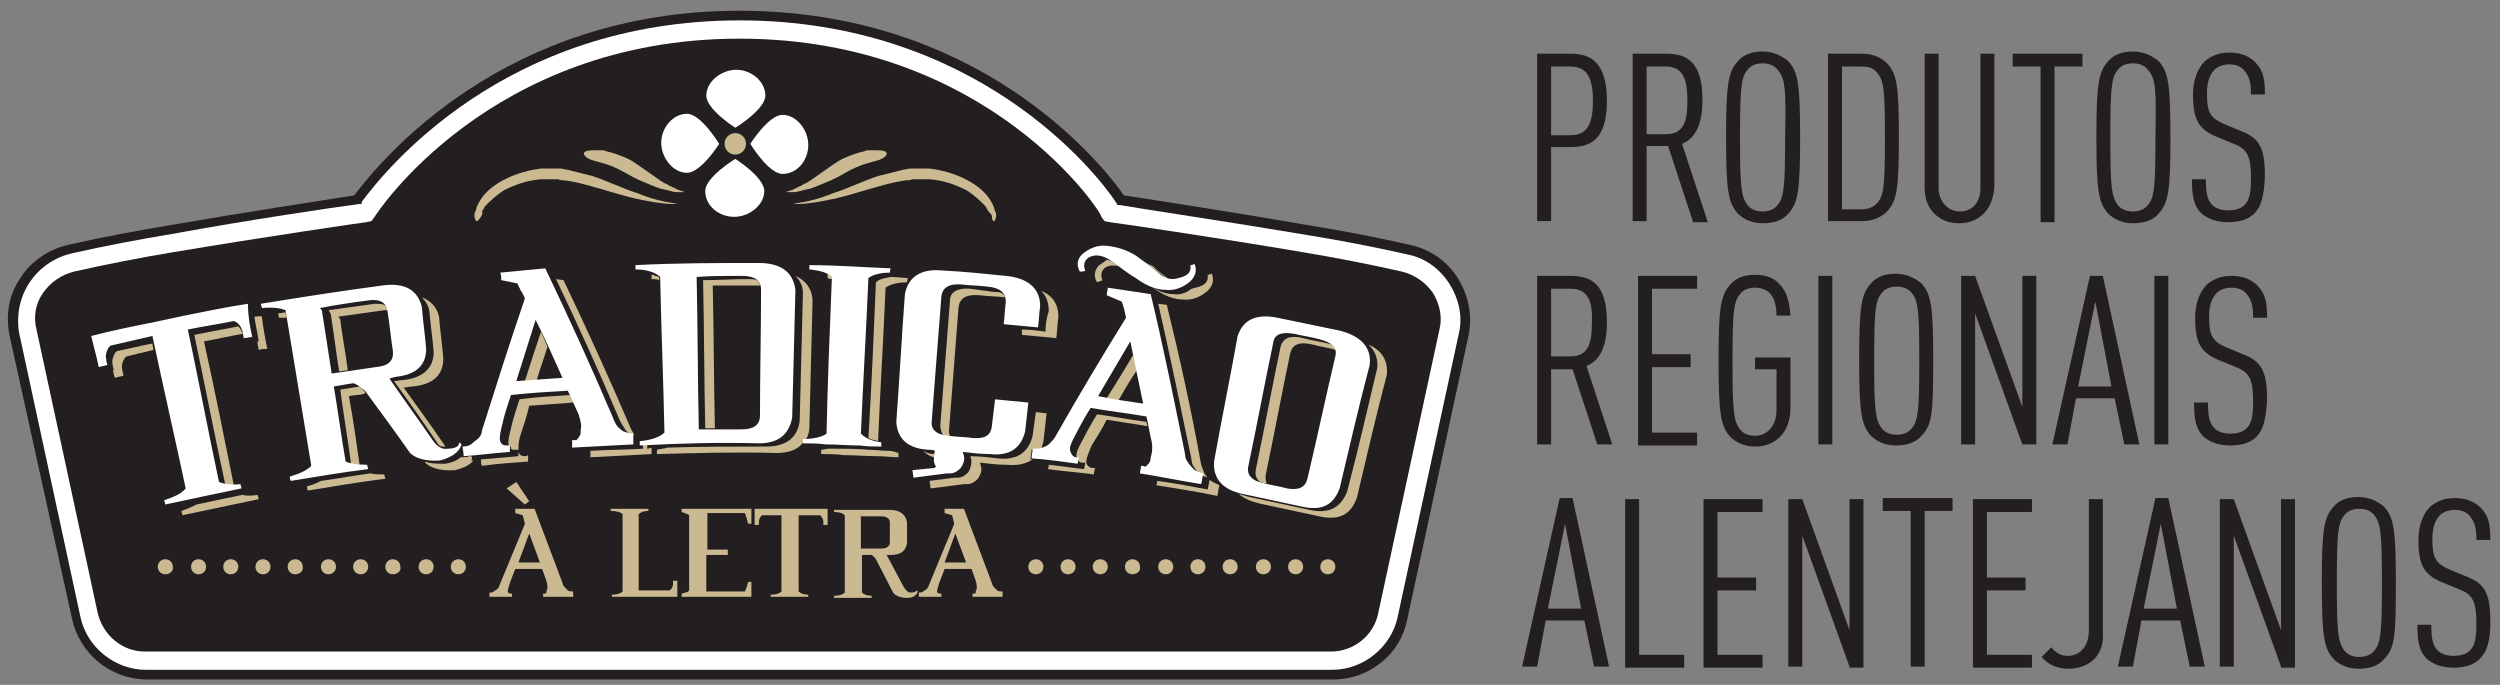<?xml version="1.0" encoding="utf-8"?>
<!-- Generator: Adobe Illustrator 23.0.4, SVG Export Plug-In . SVG Version: 6.00 Build 0)  -->
<svg version="1.1" id="Layer_1" xmlns="http://www.w3.org/2000/svg" xmlns:xlink="http://www.w3.org/1999/xlink" x="0px" y="0px"
	 viewBox="0 0 232.9 63.8" style="enable-background:new 0 0 232.9 63.8;" xml:space="preserve">
<rect x="0" y="0" width="232.9" height="63.8" fill="#808080" stroke="none"/>
<style type="text/css">
	.st0{fill:#231F20;}
	.st1{fill:#FFFFFF;}
	.st2{fill:#CBB992;}
</style>
<path class="st0" d="M124.2,63.3H13.7c-3.4,0-6.3-2.4-7-5.7L0.9,31.3c-0.4-1.9-0.1-3.8,1-5.4c1-1.6,2.7-2.7,4.5-3.1
	c3.1-0.7,6.3-1.3,9.3-1.8c6.9-1.2,14.8-2.4,17.3-2.8C35.5,14.9,46.9,1,68.9,1c22.1,0,33.5,13.9,35.8,17.2c2.6,0.4,10.4,1.6,17.3,2.8
	c3.1,0.5,6.2,1.1,9.3,1.8c1.9,0.4,3.5,1.5,4.5,3.1c1,1.6,1.4,3.5,1,5.4l-5.7,26.4C130.5,60.9,127.6,63.3,124.2,63.3z"/>
<path class="st1" d="M68.9,1.9c-22,0-33.1,14.1-35.2,16.9L33.7,19l-0.2,0c-2.3,0.3-10.4,1.5-17.5,2.8c-3,0.5-6.2,1.1-9.3,1.8
	C5,24,3.6,25,2.7,26.4c-0.9,1.4-1.2,3.1-0.9,4.7l5.7,26.4c0.6,2.8,3.2,4.9,6.1,4.9h110.5c2.9,0,5.5-2.1,6.1-4.9l5.7-26.4
	c0.4-1.6,0-3.3-0.9-4.7c-0.9-1.4-2.3-2.4-3.9-2.7c-3.1-0.7-6.2-1.3-9.3-1.8c-7.1-1.2-15.2-2.4-17.5-2.8l-0.2,0l-0.1-0.2
	C102.1,16,90.9,1.9,68.9,1.9z"/>
<g>
	<path class="st0" d="M68.9,3.6C45.6,3.6,35,20,34.9,20.2l-0.3,0.4l-0.5,0.1c-0.1,0-9.7,1.4-18,2.8c-3,0.5-6.1,1.1-9.2,1.8
		c-1.2,0.3-2.2,1-2.9,2c-0.7,1-0.9,2.2-0.6,3.4l5.7,26.4c0.5,2.1,2.3,3.6,4.4,3.6h110.5c2.1,0,4-1.5,4.4-3.6l5.7-26.4
		c0.3-1.2,0-2.4-0.6-3.4c-0.7-1-1.7-1.7-2.9-2c-3.1-0.7-6.2-1.3-9.2-1.8c-8.2-1.4-17.9-2.8-18-2.8l-0.5-0.1l-0.3-0.4
		C102.8,20,92.2,3.6,68.9,3.6z"/>
</g>
<g>
	<g>
		<g>
			<path class="st1" d="M71.3,8.9c0,1.3-2.8,3-2.8,3s-2.7-1.7-2.7-3s1.4-2.4,2.8-2.4S71.3,7.6,71.3,8.9z"/>
		</g>
		<g>
			<path class="st1" d="M72.9,16.2c-1.3,0-3-2.8-3-2.8s1.7-2.7,3-2.7s2.4,1.4,2.4,2.8S74.3,16.2,72.9,16.2z"/>
		</g>
		<g>
			<path class="st1" d="M65.7,17.8c0-1.3,2.8-3,2.8-3s2.7,1.7,2.7,3c0,1.3-1.4,2.4-2.8,2.4S65.7,19.2,65.7,17.8z"/>
		</g>
		<g>
			<path class="st1" d="M64,10.6c1.3,0,3,2.8,3,2.8s-1.7,2.7-3,2.7c-1.3,0-2.4-1.4-2.4-2.8S62.7,10.6,64,10.6z"/>
		</g>
		<g>
			<circle class="st2" cx="68.5" cy="13.4" r="1"/>
		</g>
	</g>
	<g>
		<g>
			<g>
				<g>
					<path class="st2" d="M44.4,20.6c-0.1,0-0.1-0.1-0.2-0.4c0-0.1,0-0.2,0-0.2c0-0.1,0-0.2,0.1-0.3c0-0.1,0.1-0.2,0.1-0.4
						c0.1-0.1,0.1-0.3,0.2-0.4c0.3-0.6,0.9-1.3,1.9-1.9c1-0.6,2.3-1.1,3.9-1.3c0.2,0,0.4,0,0.6,0c0.1,0,0.2,0,0.3,0l0.3,0
						c0.2,0,0.4,0,0.6,0c0.2,0,0.4,0.1,0.6,0.1c0.8,0.2,1.6,0.4,2.4,0.6c1.5,0.5,2.9,1.2,4.2,1.6c1.2,0.5,2.4,0.8,3.2,0.9
						c0.2,0,0.4,0.1,0.6,0.1c0.2,0,0.3,0,0.4,0c0.2,0,0.4,0,0.4,0s-0.1,0-0.4,0c-0.1,0-0.3,0-0.4,0c-0.2,0-0.4,0-0.6,0
						c-0.8,0-2-0.2-3.4-0.5c-1.3-0.3-2.8-0.8-4.3-1.2c-0.7-0.2-1.5-0.4-2.3-0.5c-0.2,0-0.4,0-0.6-0.1c-0.2,0-0.4,0-0.5,0l-0.3,0
						l-0.3,0c-0.2,0-0.4,0-0.5,0c-1.4,0.1-2.6,0.6-3.4,1c-0.8,0.5-1.3,1-1.7,1.4c-0.1,0.1-0.2,0.2-0.2,0.3c-0.1,0.1-0.1,0.2-0.2,0.3
						C45,19.9,44.9,20,44.9,20c0,0.1-0.1,0.1-0.1,0.2C44.6,20.5,44.5,20.6,44.4,20.6z"/>
				</g>
			</g>
		</g>
		<g>
			<g>
				<g>
					<path class="st2" d="M54.4,14.3c0-0.2,0.3-0.3,0.9-0.3c0.2,0,0.3,0,0.5,0c0.1,0,0.2,0,0.3,0c0.1,0,0.2,0,0.4,0.1
						c0.5,0.1,1.1,0.3,1.8,0.6c0.7,0.3,1.3,0.8,1.9,1.2c0.6,0.4,1.1,0.8,1.6,1.1c0.1,0.1,0.3,0.1,0.4,0.2c0.1,0.1,0.2,0.1,0.4,0.2
						c0.2,0.1,0.4,0.2,0.6,0.3c0.4,0.1,0.6,0.2,0.6,0.2s-0.2,0-0.6,0c-0.2,0-0.4,0-0.7-0.1c-0.1,0-0.3-0.1-0.4-0.1
						c-0.1,0-0.3-0.1-0.5-0.1c-0.6-0.2-1.3-0.5-2-0.8c-0.7-0.3-1.3-0.7-1.9-1c-1.2-0.6-2-0.7-2.6-0.9C54.6,14.7,54.4,14.5,54.4,14.3
						z"/>
				</g>
			</g>
		</g>
		<g>
			<g>
				<g>
					<path class="st2" d="M92.6,20.6c0.1,0,0.1-0.1,0.2-0.4c0-0.1,0-0.2,0-0.2c0-0.1,0-0.2-0.1-0.3c0-0.1-0.1-0.2-0.1-0.4
						c-0.1-0.1-0.1-0.3-0.2-0.4c-0.3-0.6-0.9-1.3-1.9-1.9c-1-0.6-2.3-1.1-3.9-1.3c-0.2,0-0.4,0-0.6,0c-0.1,0-0.2,0-0.3,0l-0.3,0
						c-0.2,0-0.4,0-0.6,0c-0.2,0-0.4,0.1-0.6,0.1c-0.8,0.2-1.6,0.4-2.4,0.6c-1.5,0.5-2.9,1.2-4.2,1.6c-1.2,0.5-2.4,0.8-3.2,0.9
						c-0.2,0-0.4,0.1-0.6,0.1c-0.2,0-0.3,0-0.4,0c-0.2,0-0.4,0-0.4,0s0.1,0,0.4,0c0.1,0,0.3,0,0.4,0c0.2,0,0.4,0,0.6,0
						c0.8,0,2-0.2,3.4-0.5c1.3-0.3,2.8-0.8,4.3-1.2c0.7-0.2,1.5-0.4,2.3-0.5c0.2,0,0.4,0,0.6-0.1c0.2,0,0.4,0,0.5,0l0.3,0l0.3,0
						c0.2,0,0.4,0,0.5,0c1.4,0.1,2.6,0.6,3.4,1c0.8,0.5,1.3,1,1.7,1.4c0.1,0.1,0.2,0.2,0.2,0.3c0.1,0.1,0.1,0.2,0.2,0.3
						c0.1,0.1,0.1,0.2,0.2,0.2c0,0.1,0.1,0.1,0.1,0.2C92.4,20.5,92.5,20.6,92.6,20.6z"/>
				</g>
			</g>
		</g>
		<g>
			<g>
				<g>
					<path class="st2" d="M82.6,14.3c0-0.2-0.3-0.3-0.9-0.3c-0.2,0-0.3,0-0.5,0c-0.1,0-0.2,0-0.3,0c-0.1,0-0.2,0-0.4,0.1
						c-0.5,0.1-1.1,0.3-1.8,0.6c-0.7,0.3-1.3,0.8-1.9,1.2c-0.6,0.4-1.1,0.8-1.6,1.1c-0.1,0.1-0.3,0.1-0.4,0.2
						c-0.1,0.1-0.2,0.1-0.4,0.2c-0.2,0.1-0.4,0.2-0.6,0.3c-0.4,0.1-0.6,0.2-0.6,0.2s0.2,0,0.6,0c0.2,0,0.4,0,0.7-0.1
						c0.1,0,0.3-0.1,0.4-0.1c0.1,0,0.3-0.1,0.5-0.1c0.6-0.2,1.3-0.5,2-0.8c0.7-0.3,1.3-0.7,1.9-1c1.2-0.6,2-0.7,2.6-0.9
						C82.4,14.7,82.6,14.5,82.6,14.3z"/>
				</g>
			</g>
		</g>
	</g>
</g>
<g>
	<path class="st2" d="M50.5,53H48l-0.5,1.3c-0.1,0.4-0.2,0.6-0.2,0.8c0,0.1,0.1,0.2,0.3,0.2h0.1v0.3h-2.1v-0.4c0.2,0,0.3,0,0.4-0.1
		c0.1-0.1,0.2-0.1,0.3-0.2c0.1-0.1,0.2-0.2,0.2-0.3l2.4-5.8L48.7,48l-0.7-0.2v-0.4h1.8l2.6,6.9c0,0.1,0.1,0.3,0.2,0.4
		c0.1,0.1,0.2,0.2,0.3,0.3c0.1,0.1,0.3,0.1,0.5,0.1v0.5h-2.8v-0.3h0.2c0.1,0,0.1-0.1,0.1-0.2c0-0.1,0.1-0.2,0.1-0.3
		c0-0.1,0-0.4-0.1-0.7L50.5,53z M48.9,47l-1.7-1.5l0.9-0.6l1.2,1.8L48.9,47z M48.3,52.4h2l-1-2.7L48.3,52.4z"/>
	<path class="st2" d="M57,55.6l0-0.2c0.5,0,0.8-0.1,1-0.3v-7.2c-0.2-0.2-0.6-0.3-1.1-0.3l0-0.2h3.5l0,0.2c-0.4,0-0.7,0.1-0.9,0.3V55
		h2.9c0,0,0.1-0.1,0.1-0.1c0.1-0.1,0.2-0.3,0.2-0.5v-0.3h0.4v1.5H57z"/>
	<path class="st2" d="M65.8,51.2h2v0.5h-2v3.4h3.6c0.1-0.2,0.2-0.5,0.3-0.9H70v1.4h-6.5v-0.3c0.3-0.1,0.6-0.1,0.7-0.3v-7
		c-0.1-0.1-0.4-0.2-0.7-0.3v-0.3H70v0.6h0v0.8h-0.3c-0.1-0.4-0.2-0.7-0.3-1h-3.5V51.2z"/>
	<path class="st2" d="M77.1,47.4v1.5h-0.4v-0.3c0-0.2-0.1-0.4-0.2-0.5c0,0-0.1-0.1-0.1-0.1h-2v7.1c0.2,0.2,0.5,0.3,0.9,0.3l0,0.2
		h-3.5l0-0.2c0.5,0,0.8-0.1,1-0.3V48H71c0,0-0.1,0.1-0.1,0.1c-0.1,0.1-0.2,0.3-0.2,0.5v0.3h-0.4v-1.5H77.1z"/>
	<path class="st2" d="M82.6,51.7l1.6,3c0.2,0.3,0.4,0.5,0.6,0.5c0.2,0,0.4,0,0.5-0.1c0,0,0.1-0.1,0.1-0.1c0,0,0,0,0,0l0.1,0.1
		c-0.1,0.4-0.5,0.6-1,0.6c-0.6,0-1.1-0.2-1.3-0.5l-1.6-3.1c-0.1-0.2-0.3-0.3-0.4-0.4h-0.9v3.5c0.2,0.2,0.5,0.3,0.9,0.3l0,0.2h-3.5
		l0-0.2c0.5,0,0.8-0.1,1-0.3v-7.2c-0.2-0.2-0.5-0.3-1-0.3l0-0.2h5.2c0.9,0,1.5,0.4,1.6,1.2v1.9c-0.1,0.7-0.6,1.1-1.5,1.1H82.6z
		 M80.1,48c0,0,0,0.1,0.1,0.2v2.9h1.9c0.5,0,0.8-0.2,0.8-0.6v-1.8c0-0.4-0.3-0.6-0.8-0.6H80.1z"/>
	<path class="st2" d="M90.5,53H88l-0.5,1.3c-0.1,0.4-0.2,0.6-0.2,0.8c0,0.1,0.1,0.2,0.3,0.2h0.1v0.3h-2.1v-0.4c0.2,0,0.3,0,0.4-0.1
		c0.1-0.1,0.2-0.1,0.3-0.2c0.1-0.1,0.2-0.2,0.2-0.3l2.4-5.8L88.7,48L88,47.8v-0.4h1.8l2.6,6.9c0,0.1,0.1,0.3,0.2,0.4
		c0.1,0.1,0.2,0.2,0.3,0.3c0.1,0.1,0.3,0.1,0.5,0.1v0.5h-2.8v-0.3h0.2c0.1,0,0.1-0.1,0.1-0.2c0-0.1,0.1-0.2,0.1-0.3
		c0-0.1,0-0.4-0.1-0.7L90.5,53z M88,52.4h2l-1-2.7L88,52.4z"/>
</g>
<g>
	<g>
		<g>
			<path class="st2" d="M15.4,53.5c-0.4,0-0.7-0.3-0.7-0.7c0-0.4,0.3-0.7,0.7-0.7h0c0.4,0,0.7,0.3,0.7,0.7
				C16.2,53.2,15.8,53.5,15.4,53.5z"/>
		</g>
		<g>
			<path class="st2" d="M39.7,53.5c-0.4,0-0.7-0.3-0.7-0.7c0-0.4,0.3-0.7,0.7-0.7h0c0.4,0,0.7,0.3,0.7,0.7
				C40.4,53.2,40.1,53.5,39.7,53.5z M36.6,53.5c-0.4,0-0.7-0.3-0.7-0.7c0-0.4,0.3-0.7,0.7-0.7h0c0.4,0,0.7,0.3,0.7,0.7
				C37.4,53.2,37,53.5,36.6,53.5z M33.6,53.5c-0.4,0-0.7-0.3-0.7-0.7c0-0.4,0.3-0.7,0.7-0.7h0c0.4,0,0.7,0.3,0.7,0.7
				C34.3,53.2,34,53.5,33.6,53.5z M30.6,53.5c-0.4,0-0.7-0.3-0.7-0.7c0-0.4,0.3-0.7,0.7-0.7h0c0.4,0,0.7,0.3,0.7,0.7
				C31.3,53.2,31,53.5,30.6,53.5z M27.5,53.5c-0.4,0-0.7-0.3-0.7-0.7c0-0.4,0.3-0.7,0.7-0.7h0c0.4,0,0.7,0.3,0.7,0.7
				C28.3,53.2,27.9,53.5,27.5,53.5z M24.5,53.5c-0.4,0-0.7-0.3-0.7-0.7c0-0.4,0.3-0.7,0.7-0.7h0c0.4,0,0.7,0.3,0.7,0.7
				C25.2,53.2,24.9,53.5,24.5,53.5z M21.5,53.5c-0.4,0-0.7-0.3-0.7-0.7c0-0.4,0.3-0.7,0.7-0.7h0c0.4,0,0.7,0.3,0.7,0.7
				C22.2,53.2,21.9,53.5,21.5,53.5z M18.5,53.5c-0.4,0-0.7-0.3-0.7-0.7c0-0.4,0.3-0.7,0.7-0.7h0c0.4,0,0.7,0.3,0.7,0.7
				C19.2,53.2,18.9,53.5,18.5,53.5z"/>
		</g>
		<g>
			<path class="st2" d="M42.7,53.5c-0.4,0-0.7-0.3-0.7-0.7c0-0.4,0.3-0.7,0.7-0.7h0c0.4,0,0.7,0.3,0.7,0.7
				C43.4,53.2,43.1,53.5,42.7,53.5z"/>
		</g>
	</g>
	<g>
		<g>
			<path class="st2" d="M123.7,53.5L123.7,53.5c-0.4,0-0.7-0.3-0.7-0.7c0-0.4,0.3-0.7,0.7-0.7s0.7,0.3,0.7,0.7
				C124.4,53.2,124.1,53.5,123.7,53.5z"/>
		</g>
		<g>
			<path class="st2" d="M120.7,53.5L120.7,53.5c-0.4,0-0.7-0.3-0.7-0.7c0-0.4,0.3-0.7,0.7-0.7s0.7,0.3,0.7,0.7
				C121.4,53.2,121.1,53.5,120.7,53.5z M117.7,53.5L117.7,53.5c-0.4,0-0.7-0.3-0.7-0.7c0-0.4,0.3-0.7,0.7-0.7c0.4,0,0.7,0.3,0.7,0.7
				C118.4,53.2,118.1,53.5,117.7,53.5z M114.6,53.5L114.6,53.5c-0.4,0-0.7-0.3-0.7-0.7c0-0.4,0.3-0.7,0.7-0.7c0.4,0,0.7,0.3,0.7,0.7
				C115.3,53.2,115,53.5,114.6,53.5z M111.6,53.5L111.6,53.5c-0.4,0-0.7-0.3-0.7-0.7c0-0.4,0.3-0.7,0.7-0.7s0.7,0.3,0.7,0.7
				C112.3,53.2,112,53.5,111.6,53.5z M108.6,53.5L108.6,53.5c-0.4,0-0.7-0.3-0.7-0.7c0-0.4,0.3-0.7,0.7-0.7s0.7,0.3,0.7,0.7
				C109.3,53.2,109,53.5,108.6,53.5z M105.5,53.5L105.5,53.5c-0.4,0-0.7-0.3-0.7-0.7c0-0.4,0.3-0.7,0.7-0.7s0.7,0.3,0.7,0.7
				C106.3,53.2,105.9,53.5,105.5,53.5z M102.5,53.5L102.5,53.5c-0.4,0-0.7-0.3-0.7-0.7c0-0.4,0.3-0.7,0.7-0.7c0.4,0,0.7,0.3,0.7,0.7
				C103.2,53.2,102.9,53.5,102.5,53.5z M99.5,53.5L99.5,53.5c-0.4,0-0.7-0.3-0.7-0.7c0-0.4,0.3-0.7,0.7-0.7s0.7,0.3,0.7,0.7
				C100.2,53.2,99.9,53.5,99.5,53.5z"/>
		</g>
		<g>
			<path class="st2" d="M96.5,53.5L96.5,53.5c-0.4,0-0.7-0.3-0.7-0.7c0-0.4,0.3-0.7,0.7-0.7c0.4,0,0.7,0.3,0.7,0.7
				C97.2,53.2,96.9,53.5,96.5,53.5z"/>
		</g>
	</g>
</g>
<g>
	<path class="st2" d="M58.3,40.1c0.1,0.1,0.2,0.2,0.3,0.3c0.1,0,0.3,0.1,0.5,0.1c-0.1-0.2-0.2-0.3-0.3-0.5c-2-4.7-4.1-9.3-6.3-13.9
		L51.8,26c2.1,4.4,4.1,8.8,6,13.3C58,39.6,58.1,39.8,58.3,40.1z"/>
	<path class="st2" d="M34.9,28.3c-1.4,0.2-2.9,0.4-4.3,0.6c0.1,0.1,0.1,0.2,0.2,0.3c0.3,1.8,0.5,3.6,0.8,5.4c0.3,0,0.5-0.1,0.8-0.1
		c-0.2-1.6-0.5-3.1-0.7-4.7c0-0.1-0.1-0.2-0.2-0.3c1.4-0.2,2.9-0.4,4.3-0.6c0.1,0,0.2,0,0.3,0c0-0.2-0.1-0.4-0.3-0.5
		C35.6,28.3,35.2,28.3,34.9,28.3z"/>
	<path class="st2" d="M77.6,26c0-0.1,0-0.2,0-0.3c-0.2-0.1-0.3-0.1-0.5-0.2c0,0.1,0,0.3,0,0.4C77.2,26,77.4,26,77.6,26z"/>
	<path class="st2" d="M48.7,27.1c-0.1-0.1-0.1-0.3-0.2-0.4c0,0,0,0,0,0c0,0.1,0,0.3,0,0.4C48.5,27.1,48.6,27.1,48.7,27.1z"/>
	<path class="st2" d="M80.9,40.8c0.1,0,0.1,0.1,0.2,0.1c0.2,0.1,0.5,0.1,0.7,0.2c0.2-4.8,0.5-9.5,0.7-14.3c0.4-0.3,1.1-0.5,2-0.5
		c0-0.1,0-0.3,0.1-0.4c-0.5,0-1-0.1-1.6-0.1c-0.6,0.1-1.1,0.2-1.4,0.5C81.4,31.1,81.2,35.9,80.9,40.8z"/>
	<path class="st2" d="M59.2,40.6C59.2,40.6,59.2,40.6,59.2,40.6C59.2,40.7,59.2,40.7,59.2,40.6C59.2,40.7,59.2,40.6,59.2,40.6z"/>
	<path class="st2" d="M60.7,25.6c0,0.1,0,0.3,0,0.4c0.3,0,0.5,0,0.7,0.1c0-0.1,0-0.2,0-0.3c0,0,0,0,0,0c-0.1,0-0.2-0.1-0.4-0.1
		C61,25.6,60.8,25.6,60.7,25.6z"/>
	<path class="st2" d="M65.5,26.1c0.1,4.6,0.1,9.2,0.2,13.8c0.3,0,0.6,0,0.9,0c-0.1-4.4-0.1-8.8-0.2-13.3c1.4,0,2.8,0,4.2,0
		c0.1,0,0.1,0,0.2,0c0-0.2-0.1-0.4-0.3-0.5c-0.2-0.1-0.5-0.1-0.8-0.1C68.3,26,66.9,26.1,65.5,26.1z"/>
	<path class="st2" d="M108.8,26c0.1,0,0.1,0,0.2,0.1c-0.5-0.4-1.1-0.8-1.6-1.3c-0.2-0.1-0.4-0.2-0.6-0.3c0.6,0.5,1.2,0.9,1.8,1.4
		C108.7,25.9,108.8,25.9,108.8,26z"/>
	<path class="st2" d="M87.1,42.3c-0.4,0-0.8-0.1-1.1-0.3c0.3,0.3,0.6,0.5,1,0.6C87,42.5,87,42.4,87.1,42.3z"/>
	<path class="st2" d="M109.3,27.4c-0.6,0-1.2-0.2-1.9-0.6c0,0,0,0,0,0c1.1,0.8,2,1.1,2.8,1.1c0.8,0.1,1.6-0.2,2.3-0.8
		c0.5-0.5,0.6-1,0.4-1.6c-0.1,0-0.2,0.1-0.4,0.1c0.1,0.6-0.2,1-1.1,1.2c-0.1,0-0.3,0.1-0.4,0.1C110.5,27.3,109.9,27.5,109.3,27.4z"
		/>
	<path class="st2" d="M124.1,32.1c-0.1,0-0.3-0.1-0.4-0.1c-0.8-0.2-1.6-0.3-2.3-0.5c-1.2-0.3-1.9,0-2.1,0.8
		c-0.8,3.8-1.5,7.6-2.3,11.4c-0.1,0.5,0,0.9,0.4,1.2c0.1,0,0.2,0.1,0.4,0.1c0.1,0,0.1,0,0.2,0c-0.1-0.2-0.1-0.5-0.1-0.7
		c0.8-3.8,1.5-7.6,2.3-11.4c0.2-0.8,0.8-1.1,2.1-0.8c0.7,0.2,1.5,0.3,2.2,0.5C124.3,32.3,124.2,32.2,124.1,32.1z"/>
	<path class="st2" d="M104.2,37.3c0.5-0.9,1.1-1.9,1.7-2.8c-0.1-0.5-0.2-1-0.3-1.5c-0.8,1.4-1.7,2.8-2.5,4.1
		C103.4,37.2,103.8,37.2,104.2,37.3z"/>
	<path class="st2" d="M102.4,24.7c-0.5,0.5-0.5,1.1-0.2,1.6c0.2-0.1,0.4-0.1,0.5-0.2c-0.2-0.5-0.1-0.9,0.3-1.2
		c0.4-0.2,0.8-0.2,1.2-0.1c-0.1-0.1-0.3-0.2-0.4-0.3c-0.1-0.1-0.2-0.1-0.3-0.2c-0.1,0-0.3-0.1-0.4-0.1
		C102.9,24.4,102.7,24.5,102.4,24.7z"/>
	<path class="st2" d="M90.4,26.9c-1.2-0.1-1.9,0.3-1.9,1.1c-0.3,3.9-0.6,7.7-0.9,11.6c0,0.4,0.1,0.7,0.3,1c0.2,0,0.4,0.1,0.6,0.1
		c0,0,0,0,0,0c0-0.2-0.1-0.3-0.1-0.5c0.3-3.9,0.6-7.7,0.9-11.6c0.1-0.8,0.7-1.2,1.9-1.1c0.8,0.1,1.6,0.1,2.4,0.2c0,0,0,0,0,0
		c0-0.2-0.1-0.3-0.3-0.4c-0.2-0.1-0.4-0.1-0.7-0.1C91.9,27.1,91.2,27,90.4,26.9z"/>
	<path class="st2" d="M97.4,30.9c-0.7-0.1-1.5-0.2-2.2-0.2c0,0.2,0,0.3,0,0.5c1.1,0.1,2.1,0.2,3.2,0.3c0.1-0.7,0.1-1.3,0.2-2
		c0-1.2-0.6-2-1.6-2.4c0.5,0.5,0.7,1.1,0.7,1.9C97.5,29.6,97.4,30.2,97.4,30.9z"/>
	<path class="st2" d="M112.5,44.5c-0.1-0.1-0.2-0.3-0.3-0.4c-0.1-0.3-0.2-0.5-0.3-0.8c-0.9-5-2-10-3.2-14.9l-0.8-0.1
		c1.1,4.8,2.1,9.7,3.1,14.5c0,0.3,0.1,0.6,0.3,0.8c0.1,0.2,0.3,0.4,0.5,0.6c0.1,0,0.1,0.1,0.2,0.1c0,0,0,0.1,0,0.1
		C112.1,44.3,112.3,44.4,112.5,44.5z"/>
	<path class="st2" d="M48.9,35.5c0.4,0,0.7-0.1,1.1-0.1c0.3-1,0.7-2.1,1-3.1c-0.2-0.5-0.4-0.9-0.6-1.4
		C49.9,32.4,49.4,33.9,48.9,35.5z"/>
	<path class="st2" d="M60.3,41.8c0-0.1,0-0.3,0-0.4c-0.1,0-0.3,0-0.4,0c0,0.1,0,0.3,0,0.4c-1.6,0.1-3.3,0.1-4.9,0.2
		c0,0.2,0,0.4,0,0.6c1.9-0.1,3.8-0.2,5.7-0.3c0-0.2,0-0.4,0-0.6C60.6,41.7,60.5,41.8,60.3,41.8z"/>
	<path class="st2" d="M82.8,42c-0.6,0-1.3-0.1-1.9-0.1c0,0,0,0,0,0c-1.1-0.1-2.1-0.1-3.2-0.1c0,0,0,0,0,0c-0.2,0-0.3,0-0.5,0
		c-0.2,0-0.5,0.1-0.7,0.1c0,0.1,0,0.3,0,0.4c0.7,0,1.4,0,2.1,0.1c0,0,0,0,0,0c1.1,0,2.1,0.1,3.2,0.1c0,0,0,0,0,0
		c0.6,0,1.3,0.1,1.9,0.1c0-0.1,0-0.3,0-0.4C83.4,42.1,83.1,42,82.8,42C82.8,41.9,82.8,42,82.8,42z"/>
	<path class="st2" d="M33.9,36.4c-0.1-0.1-0.3-0.3-0.4-0.4c-0.6,0.1-1.2,0.2-1.8,0.3c0.3,2.3,0.7,4.6,1,6.9c0.2,0.1,0.5,0.1,0.8,0.1
		c-0.3-2.1-0.6-4.3-1-6.4c0.5-0.1,1-0.1,1.4-0.2C34.1,36.6,34,36.5,33.9,36.4z"/>
	<path class="st2" d="M53.1,36.8c-1.6,0.1-3.2,0.2-4.7,0.4c-0.3,0.9-0.6,1.8-0.8,2.7c-0.2,0.8-0.3,1.3-0.2,1.6c0,0,0,0,0,0.1
		c0.1,0,0.1,0,0.2,0c0,0.1,0,0.2,0,0.2c0.1,0.1,0.2,0.1,0.4,0.1c0.1,0,0.2,0,0.3,0c0-0.3,0-0.8,0.2-1.4c0.3-0.9,0.6-1.8,0.8-2.7
		c1.4-0.1,2.7-0.2,4.1-0.3C53.3,37.2,53.2,37,53.1,36.8z"/>
	<path class="st2" d="M74.9,40.9c0.1,0,0.1,0,0.2,0c0.2-0.3,0.3-0.7,0.3-1.1c0.1-4,0.2-7.9,0.3-11.9c-0.1-1.1-0.7-1.8-1.6-2.2
		c0.4,0.4,0.7,0.9,0.7,1.6c-0.1,4-0.2,7.9-0.3,11.9c-0.2,1.6-1.3,2.4-3.1,2.4c-3.1,0-6.1,0-9.2,0.1c-0.3,0.1-0.6,0.1-1,0.2
		c0,0.1,0,0.3,0,0.4c3.7-0.1,7.4-0.2,11.1-0.1c1.2,0,2.1-0.3,2.6-1.1C74.9,41,74.9,41,74.9,40.9z"/>
	<path class="st2" d="M112.7,44.7c-0.1,0.3-0.1,0.6-0.2,0.9c-1.6-0.3-3.1-0.6-4.7-0.8c0,0.1,0,0.3-0.1,0.4c1.9,0.3,3.8,0.6,5.7,1
		c0.1-0.3,0.1-0.7,0.2-1C113.2,45,112.9,44.9,112.7,44.7C112.7,44.7,112.7,44.7,112.7,44.7z"/>
	<path class="st2" d="M96,42.8c0-0.3,0.1-0.6,0.1-0.9c0.3,0,0.6,0,0.9-0.1c0.1-0.2,0.1-0.4,0.2-0.6c0.1-0.9,0.2-1.8,0.3-2.7
		c-0.3,0-0.6-0.1-1-0.1c-0.1,0.7-0.2,1.5-0.3,2.2c-0.4,1.6-1.5,2.3-3.3,2.1c-0.8-0.1-1.7-0.2-2.5-0.2c0,0.1,0.1,0.3,0.1,0.4
		c0,0.4-0.1,0.8-0.3,1.1c-0.3,0.3-0.6,0.5-1,0.5c-0.1,0-0.2,0-0.3,0l-2.3,0.3l0.1,0.7l3.1-0.4c0.1,0,0.2,0,0.3,0
		c0.4,0,0.7-0.2,1-0.5c0.2-0.3,0.4-0.7,0.3-1.1c0-0.1-0.1-0.3-0.1-0.4c0.8,0.1,1.7,0.2,2.5,0.2c1,0.1,1.8-0.1,2.4-0.5
		C96.2,42.8,96.1,42.8,96,42.8z"/>
	<path class="st2" d="M127.5,32.1c0.6,0.6,0.9,1.3,0.8,2.2c-0.9,3.8-1.8,7.7-2.8,11.5c-0.6,1.5-1.7,2.1-3.5,1.7
		c-1.9-0.4-3.7-0.8-5.6-1.2c-0.4-0.1-0.7-0.2-1-0.3c0.4,0.4,1.1,0.7,1.9,0.9c1.9,0.4,3.7,0.8,5.6,1.2c1.8,0.4,2.9-0.1,3.5-1.7
		c0.9-3.8,1.8-7.7,2.8-11.5C129.3,33.6,128.8,32.7,127.5,32.1z"/>
	<path class="st2" d="M103.1,39.1c1.3,0.2,2.5,0.4,3.8,0.6c0-0.1-0.1-0.3-0.1-0.4c-1.5-0.2-3.1-0.5-4.6-0.7c-0.5,0.8-1,1.7-1.4,2.5
		c-0.4,0.7-0.6,1.2-0.5,1.5c0,0.1,0,0.2,0.1,0.2c0,0,0,0,0,0c0,0,0,0,0,0c0.1,0.2,0.2,0.3,0.4,0.3c0.1,0,0.2,0,0.3,0
		c0,0.2-0.1,0.4-0.1,0.6c-1.1-0.1-2.2-0.3-3.3-0.4c0,0.1,0,0.3-0.1,0.4c1.4,0.2,2.9,0.3,4.3,0.5c0-0.2,0.1-0.4,0.1-0.6
		c-0.1,0-0.2,0-0.3,0c-0.3-0.1-0.5-0.3-0.5-0.6c0-0.3,0.2-0.8,0.5-1.5C102.2,40.7,102.7,39.9,103.1,39.1z"/>
	<path class="st2" d="M48.9,42.5c-0.3,0-0.5-0.1-0.6-0.4c0,0.1,0,0.3,0,0.4c-1.2,0.1-2.3,0.2-3.5,0.3c0,0.2,0,0.4,0.1,0.6
		c1.4-0.2,2.9-0.3,4.3-0.4c0-0.2,0-0.4,0-0.6C49,42.5,49,42.5,48.9,42.5z"/>
	<path class="st2" d="M22.2,30.4c-1.4,0.3-2.7,0.5-4.1,0.8c1,4.7,1.9,9.4,2.9,14c0.2,0,0.5,0.1,0.8,0.1c-0.9-4.5-1.8-9-2.8-13.5
		c1.2-0.2,2.4-0.5,3.6-0.7C22.5,30.8,22.4,30.6,22.2,30.4z"/>
	<path class="st2" d="M14.2,32c-1.1,0.2-2.2,0.5-3.3,0.7c-0.1,0.1-0.1,0.1-0.2,0.2c-0.2,0.4-0.3,0.7-0.2,1.1c0,0.2,0.1,0.4,0.1,0.5
		c0,0-0.1,0-0.1,0c0.1,0.2,0.1,0.5,0.2,0.7c0.3-0.1,0.5-0.1,0.8-0.2c0-0.2-0.1-0.4-0.1-0.5c-0.1-0.4,0-0.8,0.2-1.1
		c0-0.1,0.1-0.1,0.2-0.2c0.8-0.2,1.7-0.4,2.5-0.6C14.3,32.5,14.2,32.2,14.2,32z"/>
	<path class="st2" d="M43.9,42.5c-0.1,0-0.1,0-0.2,0c-0.2,0.1-0.4,0.1-0.7,0.1c0,0,0,0-0.1,0c-0.3,0.3-0.8,0.5-1.4,0.6
		c-0.8,0-1.4,0-1.9-0.2c0,0,0,0,0,0.1c0.5,0.5,1.5,0.8,2.8,0.7c0.8-0.2,1.4-0.5,1.7-0.9c-0.1,0-0.1,0-0.2,0
		C44,42.8,44,42.6,43.9,42.5z"/>
	<path class="st2" d="M40.4,32.8c0,1.5-1,2.4-2.8,2.6c-0.3,0-0.6,0.1-0.9,0.1c1.4,1.9,2.7,3.8,4,5.7c0.1,0.2,0.2,0.3,0.4,0.4
		c0.1,0,0.2,0,0.3,0c0,0,0.1,0,0.1,0c-1.3-1.9-2.6-3.7-3.9-5.5c0.3,0,0.6-0.1,0.9-0.1c1.9-0.2,2.8-1.1,2.8-2.6
		c-0.1-1.3-0.3-2.6-0.4-3.9c-0.2-0.9-0.8-1.5-1.6-1.8c0.3,0.3,0.6,0.7,0.7,1.3C40.1,30.2,40.3,31.5,40.4,32.8z"/>
	<path class="st2" d="M22.6,46.1c-1.5,0.3-2.9,0.6-4.3,0.9c-0.4,0.2-0.8,0.4-1.4,0.6c0,0.1,0.1,0.3,0.1,0.4c2.4-0.5,4.7-1,7.1-1.5
		c0-0.1-0.1-0.3-0.1-0.4C23.4,46.2,22.9,46.2,22.6,46.1z"/>
	<path class="st2" d="M34.5,44.1c-1.5,0.2-3.1,0.5-4.6,0.7c-0.4,0.2-0.8,0.4-1.3,0.5c0,0.1,0,0.3,0.1,0.4c2.4-0.4,4.8-0.8,7.2-1.1
		c0-0.1-0.1-0.3-0.1-0.4C35.3,44.2,34.9,44.2,34.5,44.1z"/>
	<path class="st2" d="M26.6,29.1c-0.2,0-0.5,0.1-0.7,0.1c0,0.1,0.1,0.3,0.1,0.4c0.3,0,0.5,0,0.7,0C26.7,29.4,26.6,29.3,26.6,29.1z"
		/>
	<path class="st2" d="M23.7,29.5c0.1,0.8,0.3,1.5,0.4,2.3c0,0,0,0-0.1,0c0,0.1,0,0.1,0,0.2c0,0.2,0.1,0.4,0.1,0.6
		c0.3-0.1,0.5-0.1,0.8-0.1c-0.2-1-0.4-2-0.5-3C24.3,29.4,24,29.5,23.7,29.5z"/>
</g>
<path class="st1" d="M23.5,31.4c-0.3,0-0.5,0.1-0.8,0.1c0-0.2-0.1-0.4-0.1-0.6c-0.1-0.4-0.3-0.7-0.6-0.9c-0.1,0-0.2-0.1-0.2-0.1
	c-1.4,0.3-2.9,0.5-4.3,0.8c1,4.7,1.9,9.5,2.9,14.2c0.5,0.2,1.2,0.3,2,0.2c0,0.1,0.1,0.3,0.1,0.4c-2.4,0.5-4.8,1-7.1,1.5
	c0-0.1-0.1-0.3-0.1-0.4c0.9-0.3,1.6-0.6,2-1.1c-1-4.7-2.1-9.5-3.1-14.2c-1.3,0.3-2.6,0.6-3.9,0.9c-0.1,0.1-0.1,0.1-0.2,0.2
	c-0.2,0.4-0.3,0.7-0.2,1.1c0,0.2,0.1,0.4,0.1,0.5c-0.3,0.1-0.5,0.1-0.8,0.2c-0.2-1-0.5-2-0.7-2.9c1.9-0.5,3.9-0.9,5.9-1.3
	c0,0,0,0,0,0c0.5-0.1,0.9-0.2,1.4-0.3c0.5-0.1,0.9-0.2,1.4-0.3c0,0,0,0,0,0c2-0.4,3.9-0.8,5.9-1.1C23.1,29.5,23.3,30.5,23.5,31.4z
	 M36.9,35.1c1.9-0.2,2.8-1.1,2.8-2.6c-0.1-1.3-0.3-2.6-0.4-3.9c-0.4-1.6-1.6-2.3-3.7-2c-3.8,0.5-7.6,1.1-11.3,1.7
	c0,0.1,0.1,0.3,0.1,0.4c1-0.1,1.7,0,2.2,0.2c0.8,4.8,1.6,9.7,2.4,14.5c-0.4,0.4-1,0.7-2,1c0,0.1,0,0.3,0.1,0.4
	c2.4-0.4,4.8-0.8,7.2-1.1c0-0.1-0.1-0.3-0.1-0.4c-0.8,0-1.5-0.1-2-0.3c-0.4-2.3-0.7-4.6-1.1-7c0.6-0.1,1.2-0.2,1.8-0.3
	c0.4,0.1,0.7,0.4,1.1,0.7c1.4,1.9,2.8,3.8,4.2,5.8c0.5,0.5,1.5,0.8,2.8,0.7c1.1-0.3,1.8-0.8,2-1.5c-0.1-0.1-0.2-0.2-0.2-0.2
	c0,0,0,0,0,0c0,0.1-0.1,0.2-0.1,0.3c-0.2,0.2-0.5,0.3-1,0.3c-0.5,0.1-1-0.2-1.4-0.8c-1.3-1.9-2.7-3.8-4-5.7
	C36.3,35.2,36.6,35.2,36.9,35.1z M34.2,28c1.2-0.2,1.8,0.2,1.9,1c0.2,1.2,0.3,2.4,0.5,3.7c0.1,0.9-0.4,1.4-1.6,1.5
	c-1.4,0.2-2.7,0.4-4.1,0.6c-0.3-1.9-0.6-3.9-0.9-5.8c0-0.1-0.1-0.2-0.2-0.3C31.3,28.4,32.7,28.2,34.2,28z M50.8,25
	c2.2,4.6,4.3,9.2,6.3,13.9c0.1,0.3,0.2,0.5,0.4,0.8c0.2,0.2,0.4,0.4,0.6,0.5c0.3,0.1,0.6,0.2,0.9,0.2c0,0.3,0,0.7,0,1
	c-1.9,0.1-3.8,0.2-5.7,0.3c0-0.2,0-0.5,0-0.7c0.1,0,0.3,0,0.4,0c0.1-0.1,0.2-0.2,0.3-0.4c0.1-0.1,0.1-0.3,0.1-0.6
	c0.1-0.3,0-0.8-0.2-1.4c-0.3-0.7-0.7-1.5-1-2.2c-1.8,0.1-3.5,0.2-5.3,0.4c-0.3,0.9-0.6,1.8-0.8,2.7c-0.2,0.8-0.3,1.3-0.2,1.6
	c0.1,0.3,0.3,0.4,0.6,0.4c0.1,0,0.2,0,0.3,0c0,0.2,0,0.4,0,0.6c-1.4,0.1-2.9,0.3-4.3,0.4c0-0.3-0.1-0.6-0.1-0.9
	c0.4,0,0.7-0.1,0.9-0.3c0.2-0.2,0.4-0.3,0.6-0.5c0.2-0.2,0.3-0.5,0.3-0.7c1.3-4.1,2.6-8.2,4-12.3c-0.2-0.5-0.5-0.9-0.7-1.4
	c-0.5-0.1-1-0.2-1.5-0.3c0-0.2,0-0.5-0.1-0.7L50.8,25z M52.4,35.2c-0.8-1.8-1.6-3.6-2.5-5.4c-0.6,1.9-1.2,3.8-1.8,5.7
	C49.5,35.4,51,35.3,52.4,35.2z M70.7,41.3c1.8,0,2.8-0.8,3.1-2.4c0.1-4,0.2-7.9,0.3-11.9c-0.2-1.6-1.3-2.5-3.4-2.5
	c-3.8,0-7.7,0-11.5,0.2c0,0.1,0,0.3,0,0.4c1.1,0,1.9,0.3,2.3,0.7c0.1,4.8,0.3,9.6,0.4,14.5c-0.4,0.4-1.2,0.7-2.3,0.8
	c0,0.1,0,0.3,0,0.4C63.3,41.3,67,41.2,70.7,41.3z M69.1,25.7c1.2,0,1.8,0.4,1.8,1.3c0,3.9-0.1,7.8-0.1,11.7c0,0.9-0.6,1.3-1.7,1.3
	c-1.3,0-2.7,0-4,0c-0.1-4.7-0.1-9.5-0.2-14.2C66.2,25.7,67.7,25.7,69.1,25.7z M82.1,41.6c0-0.1,0-0.3,0-0.4
	c-0.9-0.1-1.5-0.4-1.9-0.8c0.2-4.8,0.5-9.7,0.7-14.5c0.4-0.3,1.1-0.5,2-0.5c0-0.1,0-0.3,0.1-0.4c-2.5-0.1-5.1-0.3-7.6-0.3
	c0,0.1,0,0.3,0,0.4c1,0.1,1.7,0.3,2.1,0.7c-0.2,4.9-0.4,9.8-0.5,14.6c-0.4,0.3-1.2,0.5-2.2,0.5c0,0.1,0,0.3,0,0.4
	c0.7,0,1.4,0,2.1,0.1c0,0,0,0,0,0c1.1,0,2.1,0.1,3.2,0.1c0,0,0,0,0,0C80.8,41.6,81.5,41.6,82.1,41.6z M101.1,25.2
	c-0.2-0.5-0.1-0.9,0.3-1.2c0.7-0.4,1.5-0.2,2.4,0.5c0.7,0.5,1.3,1,2,1.4c1.1,0.8,2,1.1,2.8,1.1c0.8,0.1,1.6-0.2,2.3-0.8
	c0.5-0.5,0.6-1,0.4-1.6c-0.1,0-0.2,0.1-0.4,0.1c0.1,0.6-0.2,1-1.1,1.2c-0.6,0.2-1.3,0.1-1.9-0.5c-0.7-0.6-1.4-1.1-2.1-1.6
	c-0.8-0.5-1.7-0.8-2.7-0.9c-0.8-0.1-1.6,0.2-2.3,0.8c-0.5,0.5-0.5,1.1-0.2,1.6C100.8,25.3,101,25.3,101.1,25.2z M107.2,27.4
	c1.2,5,2.2,10,3.2,14.9c0,0.3,0.1,0.6,0.3,0.8c0.1,0.2,0.3,0.4,0.5,0.6c0.2,0.2,0.5,0.3,0.9,0.4c-0.1,0.3-0.1,0.7-0.2,1
	c-1.9-0.3-3.8-0.7-5.7-1c0-0.2,0.1-0.5,0.1-0.7c0.1,0,0.3,0,0.4,0.1c0.1-0.1,0.2-0.2,0.3-0.3c0.1-0.1,0.2-0.3,0.2-0.6
	c0.1-0.3,0.2-0.7,0.1-1.4c-0.2-0.8-0.3-1.6-0.5-2.4c-1.7-0.3-3.5-0.5-5.2-0.8c-0.5,0.8-1,1.7-1.4,2.5c-0.4,0.7-0.6,1.2-0.5,1.5
	c0.1,0.3,0.2,0.5,0.5,0.6c0.1,0,0.2,0,0.3,0c0,0.2-0.1,0.4-0.1,0.6c-1.4-0.2-2.9-0.4-4.3-0.5c0-0.3,0.1-0.6,0.1-0.9
	c0.4,0,0.7,0,0.9-0.1c0.3-0.1,0.5-0.2,0.7-0.4c0.2-0.2,0.4-0.4,0.5-0.6c2.1-3.7,4.3-7.4,6.6-11.1c-0.1-0.5-0.2-1-0.4-1.5
	c-0.5-0.2-0.9-0.4-1.4-0.6c0-0.2,0.1-0.5,0.1-0.7L107.2,27.4z M106.5,37.6c-0.4-1.9-0.8-3.8-1.2-5.8c-1,1.7-2,3.4-3,5.1
	C103.7,37.2,105.1,37.4,106.5,37.6z M115.3,31.3c-0.7,3.9-1.5,7.8-2.2,11.7c-0.1,1.6,0.8,2.6,2.6,3c1.9,0.4,3.7,0.8,5.6,1.2
	c1.8,0.4,2.9-0.1,3.5-1.7c0.9-3.8,1.8-7.7,2.8-11.5c0.2-1.6-0.8-2.7-2.8-3.2c-1.9-0.4-3.9-0.8-5.8-1.2
	C117,29.2,115.8,29.8,115.3,31.3z M120.6,31.1c0.8,0.2,1.6,0.3,2.3,0.5c1.2,0.3,1.7,0.8,1.5,1.6c-0.9,3.8-1.7,7.6-2.6,11.4
	c-0.2,0.8-0.8,1.1-1.9,0.9c-0.7-0.2-1.5-0.3-2.2-0.5c-1.1-0.2-1.6-0.8-1.4-1.6c0.8-3.8,1.5-7.6,2.3-11.4
	C118.7,31.1,119.4,30.9,120.6,31.1z M93.5,30.2c1.1,0.1,2.1,0.2,3.2,0.3c0.1-0.7,0.1-1.3,0.2-2c0-1.6-1.1-2.6-3.2-2.8
	c-2-0.2-3.9-0.4-5.9-0.5c-2-0.2-3.2,0.6-3.5,2.2c-0.3,4-0.5,7.9-0.8,11.9c0.1,1.6,1.1,2.5,3,2.6c0.2,0,0.4,0,0.6,0.1
	C87,42.3,87,42.6,87,42.9c0,0.2,0.1,0.4,0.2,0.6c-0.1,0-0.1,0.1-0.2,0.1l-2,0.2l0,0l0.1,0.7l3.1-0.4c0.1,0,0.2,0,0.3,0
	c0.4,0,0.7-0.2,1-0.5c0.2-0.3,0.4-0.7,0.3-1.1c0-0.1-0.1-0.3-0.1-0.4c0.8,0.1,1.7,0.2,2.5,0.2c1.8,0.2,2.9-0.5,3.3-2.1
	c0.1-0.9,0.2-1.8,0.3-2.7c-1-0.1-2.1-0.2-3.1-0.3c-0.1,0.8-0.2,1.7-0.3,2.5c-0.1,0.9-0.7,1.2-1.8,1.1c-0.7-0.1-1.5-0.1-2.2-0.2
	c-1.2-0.1-1.7-0.6-1.6-1.4c0.3-3.9,0.6-7.7,0.9-11.6c0.1-0.8,0.7-1.2,1.9-1.1c0.8,0.1,1.6,0.1,2.4,0.2c1.2,0.1,1.7,0.6,1.7,1.4
	C93.6,28.9,93.6,29.5,93.5,30.2z"/>
<g>
	<path class="st0" d="M146.3,13.7h-1.8v6.9h-1.3V5h3.1c1.8,0,3.4,0.7,3.4,4.4S148.1,13.7,146.3,13.7z M146.2,6.2h-1.7v6.4h1.7
		c1.3,0,2.2-0.5,2.2-3.2S147.5,6.2,146.2,6.2z"/>
	<path class="st0" d="M157.7,20.6l-2.3-7h-2v7h-1.3V5h3.1c1.9,0,3.4,0.7,3.4,4.3c0,2.4-0.7,3.6-1.9,4.1l2.4,7.3H157.7z M155.2,6.2
		h-1.8v6.3h1.8c1.6,0,2-1.1,2-3.1S156.8,6.2,155.2,6.2z"/>
	<path class="st0" d="M166.6,19.9c-0.5,0.6-1.3,0.9-2.4,0.9c-1,0-1.8-0.4-2.3-0.9c-0.9-1-1.1-2.1-1.1-7.1s0.2-6.1,1.1-7.1
		c0.5-0.6,1.3-0.9,2.3-0.9c1,0,1.8,0.4,2.4,0.9c0.9,1,1.1,2.1,1.1,7.1S167.5,18.9,166.6,19.9z M165.6,6.5c-0.3-0.4-0.8-0.6-1.4-0.6
		c-0.6,0-1.1,0.2-1.4,0.6c-0.6,0.7-0.7,1.7-0.7,6.3c0,4.6,0.1,5.5,0.7,6.3c0.3,0.4,0.8,0.6,1.4,0.6c0.6,0,1.1-0.2,1.4-0.6
		c0.6-0.7,0.7-1.7,0.7-6.3C166.4,8.2,166.3,7.3,165.6,6.5z"/>
	<path class="st0" d="M175.8,19.7c-0.5,0.5-1.3,0.9-2.3,0.9h-3.2V5h3.2c1,0,1.8,0.4,2.3,0.9c0.9,1,1.1,2,1.1,6.9
		S176.7,18.7,175.8,19.7z M174.8,6.7c-0.3-0.4-0.8-0.5-1.4-0.5h-1.8v13.3h1.8c0.6,0,1.1-0.2,1.4-0.5c0.7-0.7,0.8-1.6,0.8-6.1
		C175.6,8.3,175.5,7.4,174.8,6.7z"/>
	<path class="st0" d="M184.8,19.9c-0.6,0.6-1.4,0.9-2.3,0.9c-0.9,0-1.7-0.3-2.3-0.9c-0.6-0.6-0.9-1.4-0.9-2.5V5h1.3v12.5
		c0,1.3,0.9,2.2,2,2.2c1.1,0,1.9-0.8,1.9-2.2V5h1.3v12.4C185.7,18.5,185.4,19.3,184.8,19.9z"/>
	<path class="st0" d="M191.4,6.2v14.5h-1.3V6.2h-2.6V5h6.5v1.2H191.4z"/>
	<path class="st0" d="M201.1,19.9c-0.5,0.6-1.3,0.9-2.4,0.9c-1,0-1.8-0.4-2.3-0.9c-0.9-1-1.1-2.1-1.1-7.1s0.2-6.1,1.1-7.1
		c0.5-0.6,1.3-0.9,2.3-0.9c1,0,1.8,0.4,2.4,0.9c0.9,1,1.1,2.1,1.1,7.1S202,18.9,201.1,19.9z M200.1,6.5c-0.3-0.4-0.8-0.6-1.4-0.6
		c-0.6,0-1.1,0.2-1.4,0.6c-0.6,0.7-0.7,1.7-0.7,6.3c0,4.6,0.1,5.5,0.7,6.3c0.3,0.4,0.8,0.6,1.4,0.6c0.6,0,1.1-0.2,1.4-0.6
		c0.6-0.7,0.7-1.7,0.7-6.3C200.9,8.2,200.8,7.3,200.1,6.5z"/>
	<path class="st0" d="M210,19.9c-0.5,0.5-1.3,0.8-2.4,0.8c-1.1,0-1.9-0.3-2.5-0.8c-0.7-0.7-0.9-1.5-0.9-3.2h1.3
		c0,1.2,0.1,1.9,0.6,2.4c0.3,0.3,0.8,0.5,1.5,0.5c0.7,0,1.2-0.2,1.5-0.5c0.5-0.5,0.6-1.3,0.6-2.5c0-2-0.3-2.7-1.6-3.2l-1.7-0.7
		c-1.6-0.7-2.1-1.6-2.1-3.9c0-1.3,0.4-2.4,1.1-3.1c0.6-0.5,1.3-0.8,2.3-0.8c1,0,1.8,0.3,2.4,0.9c0.8,0.8,0.9,1.7,0.9,3h-1.3
		c0-1-0.1-1.6-0.6-2.2c-0.3-0.4-0.8-0.6-1.4-0.6c-0.6,0-1.1,0.2-1.4,0.5c-0.5,0.5-0.7,1.3-0.7,2.2c0,1.8,0.3,2.3,1.7,2.9l1.7,0.7
		c1.7,0.7,2,1.9,2,4.2C210.9,18.2,210.7,19.2,210,19.9z"/>
	<path class="st0" d="M148.8,41.4l-2.3-7h-2v7h-1.3V25.7h3.1c1.9,0,3.4,0.7,3.4,4.3c0,2.4-0.7,3.6-1.9,4.1l2.4,7.3H148.8z
		 M146.3,26.9h-1.8v6.3h1.8c1.6,0,2-1.1,2-3.1C148.4,28,147.9,26.9,146.3,26.9z"/>
	<path class="st0" d="M152.6,41.4V25.7h5.5v1.2h-4.2V33h3.6v1.2h-3.6v6.1h4.2v1.2H152.6z"/>
	<path class="st0" d="M163.5,41.6c-1,0-1.8-0.4-2.3-0.9c-0.9-1-1.1-2.1-1.1-7.1c0-5,0.2-6.1,1.1-7.1c0.5-0.6,1.3-0.9,2.3-0.9
		c1,0,1.8,0.3,2.3,0.9c0.7,0.7,0.9,1.7,1,2.9h-1.3c0-1.3-0.4-2.6-2-2.6c-0.6,0-1.1,0.2-1.4,0.6c-0.6,0.7-0.7,1.7-0.7,6.3
		s0.1,5.5,0.7,6.3c0.3,0.4,0.8,0.6,1.4,0.6c1.1,0,2-0.9,2-2.4v-3.8h-2v-1.1h3.3V38C166.8,40.4,165.3,41.6,163.5,41.6z"/>
	<path class="st0" d="M169.4,41.4V25.7h1.3v15.7H169.4z"/>
	<path class="st0" d="M179,40.6c-0.5,0.6-1.3,0.9-2.4,0.9c-1,0-1.8-0.4-2.3-0.9c-0.9-1-1.1-2.1-1.1-7.1c0-5,0.2-6.1,1.1-7.1
		c0.5-0.6,1.3-0.9,2.3-0.9c1,0,1.8,0.4,2.4,0.9c0.9,1,1.1,2.1,1.1,7.1C180.1,38.5,180,39.6,179,40.6z M178.1,27.3
		c-0.3-0.4-0.8-0.6-1.4-0.6c-0.6,0-1.1,0.2-1.4,0.6c-0.6,0.7-0.7,1.7-0.7,6.3s0.1,5.5,0.7,6.3c0.3,0.4,0.8,0.6,1.4,0.6
		c0.6,0,1.1-0.2,1.4-0.6c0.6-0.7,0.7-1.7,0.7-6.3S178.7,28,178.1,27.3z"/>
	<path class="st0" d="M188.4,41.4L184,29.2v12.2h-1.3V25.7h1.3l4.4,12.2V25.7h1.3v15.7H188.4z"/>
	<path class="st0" d="M197.9,41.4l-0.9-4.3h-3.6l-0.8,4.3h-1.4l3.5-15.7h1.2l3.4,15.7H197.9z M195.2,28.1l-1.6,7.9h3.1L195.2,28.1z"
		/>
	<path class="st0" d="M200.7,41.4V25.7h1.3v15.7H200.7z"/>
	<path class="st0" d="M210.2,40.7c-0.5,0.5-1.3,0.8-2.4,0.8c-1.1,0-1.9-0.3-2.5-0.8c-0.7-0.7-0.9-1.5-0.9-3.2h1.3
		c0,1.2,0.1,1.9,0.6,2.4c0.3,0.3,0.8,0.5,1.5,0.5c0.7,0,1.2-0.2,1.5-0.5c0.5-0.5,0.6-1.3,0.6-2.5c0-2-0.3-2.7-1.6-3.2l-1.7-0.7
		c-1.6-0.7-2.1-1.6-2.1-3.9c0-1.3,0.4-2.4,1.1-3.1c0.6-0.5,1.3-0.8,2.3-0.8c1,0,1.8,0.3,2.4,0.9c0.8,0.8,0.9,1.7,0.9,3h-1.3
		c0-1-0.1-1.6-0.6-2.2c-0.3-0.4-0.8-0.6-1.4-0.6c-0.6,0-1.1,0.2-1.4,0.5c-0.5,0.5-0.7,1.3-0.7,2.2c0,1.8,0.3,2.3,1.7,2.9l1.7,0.7
		c1.7,0.7,2,1.9,2,4.2C211.1,38.9,210.9,40,210.2,40.7z"/>
	<path class="st0" d="M148.5,62.1l-0.9-4.3H144l-0.8,4.3h-1.4l3.5-15.7h1.2l3.4,15.7H148.5z M145.8,48.8l-1.6,7.9h3.1L145.8,48.8z"
		/>
	<path class="st0" d="M151.4,62.1V46.5h1.3V61h4.2v1.2H151.4z"/>
	<path class="st0" d="M158.7,62.1V46.5h5.5v1.2H160v6.1h3.6v1.2H160V61h4.2v1.2H158.7z"/>
	<path class="st0" d="M172.3,62.1l-4.4-12.2v12.2h-1.3V46.5h1.3l4.4,12.2V46.5h1.3v15.7H172.3z"/>
	<path class="st0" d="M179.3,47.6v14.5H178V47.6h-2.6v-1.2h6.5v1.2H179.3z"/>
	<path class="st0" d="M183.8,62.1V46.5h5.5v1.2h-4.2v6.1h3.6v1.2h-3.6V61h4.2v1.2H183.8z"/>
	<path class="st0" d="M195.1,61.4c-0.6,0.6-1.5,0.9-2.4,0.9c-1.1,0-1.9-0.4-2.5-1.1l0.9-0.9c0.4,0.5,0.9,0.8,1.5,0.8
		c1.1,0,2-0.8,2-2.4V46.5h1.3v12.3C196,59.9,195.7,60.8,195.1,61.4z"/>
	<path class="st0" d="M204,62.1l-0.9-4.3h-3.6l-0.8,4.3h-1.4l3.5-15.7h1.2l3.4,15.7H204z M201.3,48.8l-1.6,7.9h3.1L201.3,48.8z"/>
	<path class="st0" d="M212.5,62.1l-4.4-12.2v12.2h-1.3V46.5h1.3l4.4,12.2V46.5h1.3v15.7H212.5z"/>
	<path class="st0" d="M222.1,61.4c-0.5,0.6-1.3,0.9-2.4,0.9c-1,0-1.8-0.4-2.3-0.9c-0.9-1-1.1-2.1-1.1-7.1c0-5,0.2-6.1,1.1-7.1
		c0.5-0.6,1.3-0.9,2.3-0.9c1,0,1.8,0.4,2.4,0.9c0.9,1,1.1,2.1,1.1,7.1C223.2,59.3,223.1,60.4,222.1,61.4z M221.2,48
		c-0.3-0.4-0.8-0.6-1.4-0.6c-0.6,0-1.1,0.2-1.4,0.6c-0.6,0.7-0.7,1.7-0.7,6.3c0,4.6,0.1,5.5,0.7,6.3c0.3,0.4,0.8,0.6,1.4,0.6
		c0.6,0,1.1-0.2,1.4-0.6c0.6-0.7,0.7-1.7,0.7-6.3C221.9,49.7,221.8,48.8,221.2,48z"/>
	<path class="st0" d="M231,61.4c-0.5,0.5-1.3,0.8-2.4,0.8c-1.1,0-1.9-0.3-2.5-0.8c-0.7-0.7-0.9-1.5-0.9-3.2h1.3
		c0,1.2,0.1,1.9,0.6,2.4c0.3,0.3,0.8,0.5,1.5,0.5c0.7,0,1.2-0.2,1.5-0.5c0.5-0.5,0.6-1.3,0.6-2.5c0-2-0.3-2.7-1.6-3.2l-1.7-0.7
		c-1.6-0.7-2.1-1.6-2.1-3.9c0-1.3,0.4-2.4,1.1-3.1c0.6-0.5,1.3-0.8,2.3-0.8c1,0,1.8,0.3,2.4,0.9c0.8,0.8,0.9,1.7,0.9,3h-1.3
		c0-1-0.1-1.6-0.6-2.2c-0.3-0.4-0.8-0.6-1.4-0.6c-0.6,0-1.1,0.2-1.4,0.5c-0.5,0.5-0.7,1.3-0.7,2.2c0,1.8,0.3,2.3,1.7,2.9l1.7,0.7
		c1.7,0.7,2,1.9,2,4.2C232,59.7,231.7,60.7,231,61.4z"/>
</g>
</svg>
